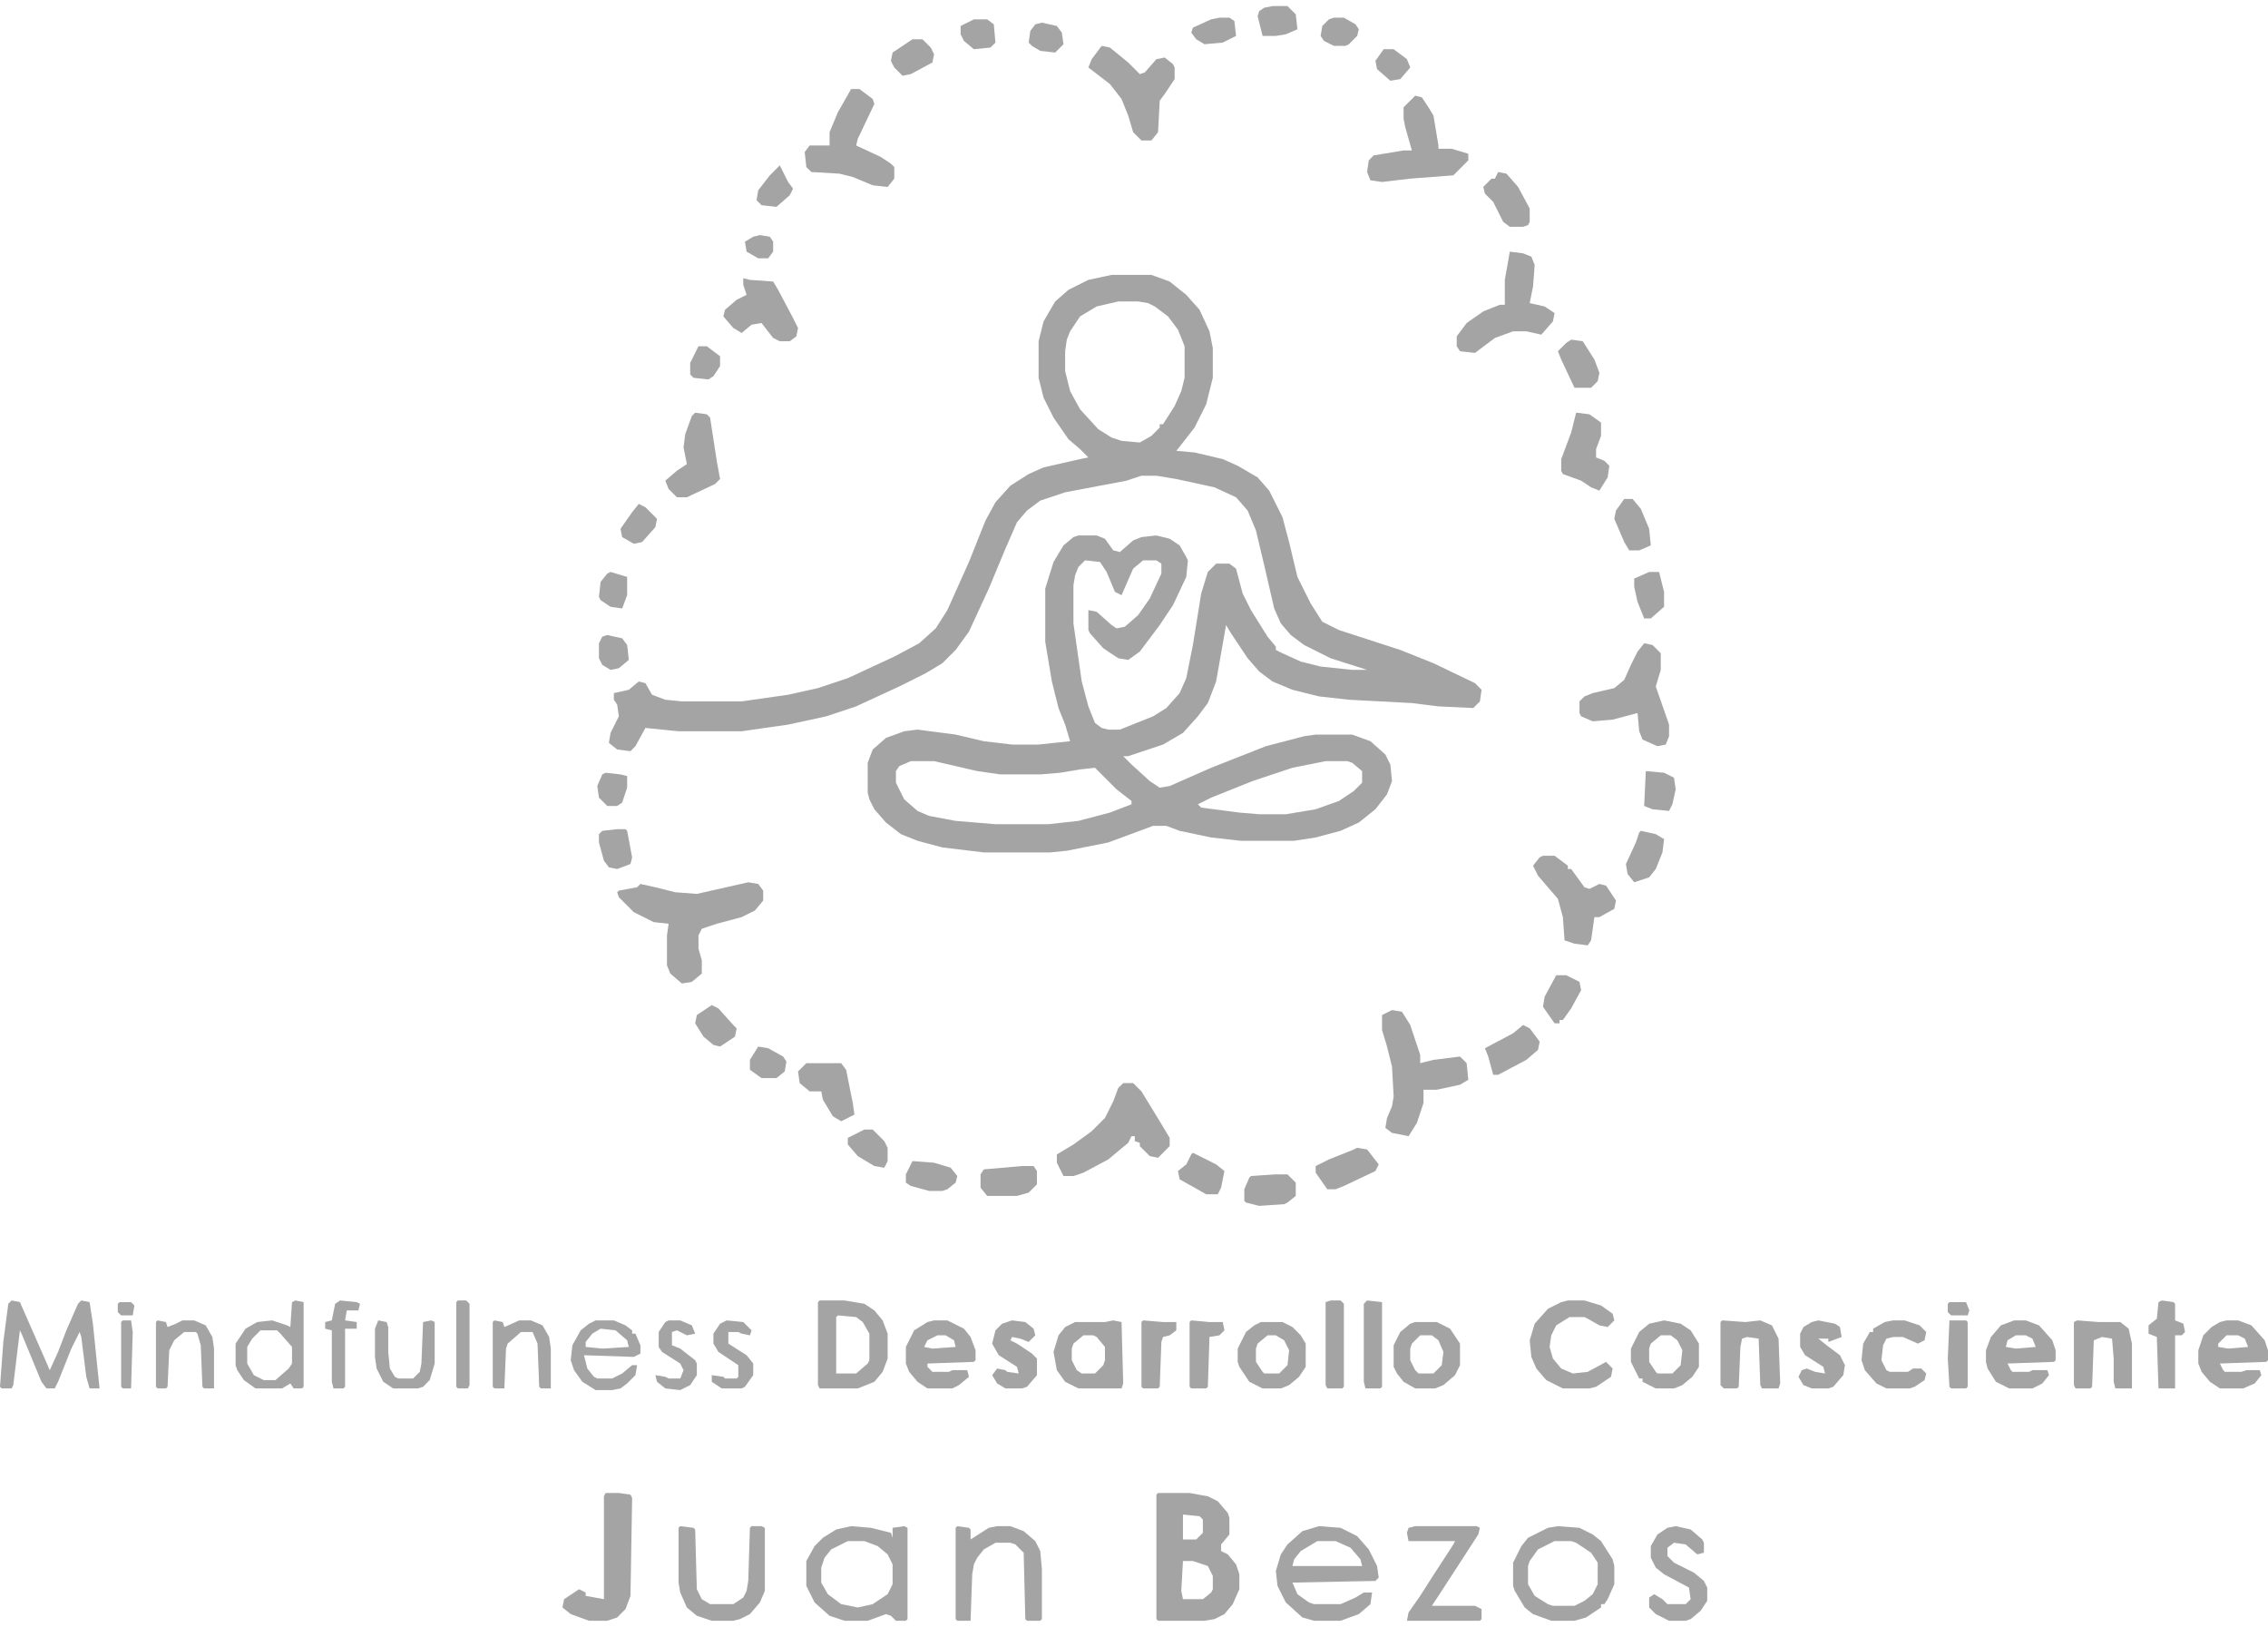 <svg xmlns="http://www.w3.org/2000/svg" width="198" height="142" viewBox="0 0 198 142" fill="none"><g opacity="0.42"><path d="M97.044 23.994H100.521L102.114 24.573L103.562 25.732L104.721 27.035L105.59 28.918L105.88 30.367V32.974L105.3 35.291L104.286 37.319L103.273 38.623L102.693 39.347L104.286 39.492L106.749 40.071L108.052 40.651L109.79 41.664L110.804 42.823L111.963 45.141L112.542 47.313L113.267 50.355L114.425 52.672L115.439 54.266L116.888 54.99L122.247 56.728L125.144 57.887L128.765 59.625L129.344 60.204L129.199 61.218L128.62 61.797L125.578 61.653L123.261 61.363L117.757 61.073L115.15 60.783L112.832 60.204L111.094 59.48L109.935 58.611L108.921 57.452L107.473 55.279L107.038 54.555L106.169 59.48L105.445 61.363L104.576 62.522L103.273 63.97L101.534 64.984L98.493 65.998H98.058L98.782 66.722L100.376 68.171L101.245 68.75L102.114 68.605L105.735 67.012L110.515 65.129L113.846 64.26L114.86 64.115H118.046L119.64 64.694L120.943 65.853L121.378 66.722L121.523 68.171L121.088 69.329L120.074 70.633L118.626 71.791L117.033 72.516L114.86 73.095L112.977 73.385H108.342L105.735 73.095L102.983 72.516L101.824 72.081H100.665L96.755 73.53L93.134 74.254L91.685 74.399H85.891L82.27 73.964L80.098 73.385L78.649 72.805L77.346 71.791L76.332 70.633L75.897 69.764L75.753 69.184V66.577L76.187 65.418L77.346 64.405L78.939 63.825L80.098 63.68L83.429 64.115L85.891 64.694L88.354 64.984H90.671L93.423 64.694L92.989 63.246L92.409 61.797L91.83 59.48L91.251 56.004V51.369L91.975 49.051L92.844 47.603L93.713 46.879L94.147 46.734H95.741L96.465 47.023L97.189 48.037L97.769 48.182L98.927 47.168L99.651 46.879L100.955 46.734L102.114 47.023L102.983 47.603L103.562 48.617L103.707 48.907L103.562 50.355L102.404 52.817L101.245 54.555L99.507 56.873L98.493 57.597L97.624 57.452L96.32 56.583L95.161 55.279L95.017 54.99V53.252L95.741 53.397L97.044 54.555L97.479 54.845L98.203 54.7L99.362 53.686L100.376 52.238L101.39 50.065V49.196L100.955 48.907H99.796L98.927 49.631L97.913 51.948L97.334 51.658L96.61 49.92L96.031 49.051L94.727 48.907L94.147 49.486L93.858 50.21L93.713 51.079V54.41L94.437 59.48L95.017 61.653L95.596 63.101L96.175 63.535L96.755 63.68H97.769L100.665 62.522L101.824 61.797L102.983 60.494L103.562 59.19L104.142 56.293L104.866 51.803L105.445 49.92L106.169 49.196H107.328L107.908 49.631L108.487 51.803L109.211 53.252L110.66 55.569L111.384 56.438V56.728L111.963 57.018L113.556 57.742L115.294 58.176L118.046 58.466H119.35L116.163 57.452L113.846 56.293L112.687 55.424L111.818 54.41L111.239 53.107L110.37 49.341L109.646 46.299L108.921 44.561L107.908 43.403L106.025 42.533L102.693 41.809L100.955 41.52H99.651L98.348 41.954L92.989 42.968L90.816 43.692L89.657 44.561L88.788 45.575L87.775 47.893L86.326 51.369L84.588 55.135L83.429 56.728L82.27 57.887L80.822 58.756L78.505 59.914L74.739 61.653L72.132 62.522L68.8 63.246L64.745 63.825H59.241L56.344 63.535L55.475 65.129L55.04 65.563L53.881 65.418L53.157 64.839L53.302 63.97L54.026 62.522L53.881 61.508L53.592 61.073V60.494L54.895 60.204L55.764 59.48L56.344 59.625L56.923 60.639L58.082 61.073L59.53 61.218H64.745L68.8 60.639L71.407 60.059L74.014 59.19L78.07 57.307L80.243 56.149L81.691 54.845L82.705 53.252L84.588 49.051L86.036 45.43L86.905 43.837L88.209 42.389L89.802 41.375L91.106 40.795L94.292 40.071L95.017 39.926L94.292 39.202L93.278 38.333L91.975 36.45L91.106 34.712L90.671 32.974V29.787L91.106 28.049L92.12 26.311L93.278 25.297L95.017 24.428L97.044 23.994ZM97.624 26.311L95.741 26.746L94.292 27.615L93.423 28.918L93.134 29.642L92.989 30.656V32.395L93.423 34.133L94.292 35.726L95.886 37.464L97.044 38.188L97.913 38.478L99.507 38.623L100.521 38.043L101.245 37.319V37.029H101.534L102.548 35.436L103.128 34.133L103.417 32.974V30.222L102.838 28.773L101.969 27.615L100.81 26.746L100.231 26.456L99.362 26.311H97.624ZM79.519 66.432L78.505 66.867L78.215 67.301V68.315L78.939 69.764L80.098 70.778L81.112 71.212L83.429 71.647L86.905 71.936H91.54L94.147 71.647L96.9 70.922L98.782 70.198V69.909L97.479 68.895L95.596 67.012L94.292 67.157L92.554 67.446L90.816 67.591H87.34L85.312 67.301L81.546 66.432H79.519ZM115.729 66.432L112.832 67.012L109.356 68.171L105.735 69.619L104.576 70.198L104.866 70.488L108.197 70.922L109.935 71.067H112.253L114.86 70.633L116.888 69.909L118.191 69.04L118.915 68.315V67.301L118.046 66.577L117.612 66.432H115.729Z" fill="#262626"></path><path d="M101.101 130.308H103.853L105.446 130.597L106.315 131.032L107.184 132.046L107.329 132.48V133.929L106.605 134.798V135.377L107.184 135.667L107.908 136.536L108.198 137.405V138.708L107.619 140.012L106.895 140.881L106.026 141.316L105.156 141.46H101.101L100.956 141.316V130.452L101.101 130.308ZM103.274 132.191V134.363H104.432L105.012 133.784V132.625L104.722 132.335L103.274 132.191ZM103.274 136.246L103.129 138.853L103.274 139.578H105.012L105.736 138.998L105.881 138.708V137.55L105.446 136.681L104.143 136.246H103.274Z" fill="#262626"></path><path d="M65.324 77.006L66.193 77.151L66.628 77.731V78.6L65.904 79.469L64.745 80.048L62.572 80.627L61.269 81.062L60.979 81.641V82.8L61.269 83.814V84.973L60.4 85.697L59.531 85.842L58.517 84.973L58.227 84.248V81.641L58.372 80.627L57.068 80.483L55.33 79.614L54.027 78.31L53.882 77.875L54.027 77.731L55.62 77.441L55.91 77.151L57.213 77.441L58.951 77.875L60.834 78.02L65.324 77.006Z" fill="#262626"></path><path d="M121.523 88.159L122.392 88.304L123.117 89.463L123.986 92.07V92.794L125.144 92.504L127.462 92.215L128.041 92.794L128.186 94.243L127.462 94.677L125.434 95.112H124.275V96.27L123.696 98.008L122.972 99.167L121.523 98.877L120.944 98.443L121.089 97.574L121.523 96.56L121.668 95.691L121.523 93.084L121.089 91.346L120.654 89.897V88.594L121.523 88.159Z" fill="#262626"></path><path d="M115.15 133.205L117.033 133.349L118.481 134.074L119.495 135.232L120.219 136.681L120.364 137.695L120.074 137.984L112.832 138.129L113.267 139.143L114.281 139.867L114.715 140.012H117.033L118.336 139.433L119.06 138.998H119.785L119.64 140.012L118.626 140.881L117.033 141.461H114.715L113.701 141.171L112.253 139.867L111.529 138.419L111.384 137.115L111.818 135.667L112.398 134.798L113.701 133.639L115.15 133.205ZM115.005 134.508L113.556 135.377L112.977 136.101L112.832 136.681H118.916L118.771 136.101L117.902 135.088L116.598 134.508H115.005Z" fill="#262626"></path><path d="M74.303 133.205L76.041 133.349L77.779 133.784L77.924 134.218V133.349L78.938 133.205L79.228 133.349V141.316L79.083 141.461H78.214L77.779 141.026L77.345 140.881L75.752 141.461H73.724L72.42 141.026L71.117 139.867L70.393 138.419V136.246L71.117 134.943L71.841 134.218L73 133.494L74.303 133.205ZM74.014 134.508L72.565 135.232L71.986 135.957L71.696 136.826V138.129L72.275 139.143L73.434 140.012L74.883 140.302L76.186 140.012L77.49 139.143L77.924 138.274V136.536L77.49 135.667L76.621 134.943L75.462 134.508H74.014Z" fill="#262626"></path><path d="M98.058 94.532H98.927L99.652 95.256L101.245 97.864L102.114 99.312V100.036L101.1 101.05L100.376 100.905L99.507 100.036V99.746L99.072 99.602V99.167H98.782L98.493 99.746L96.755 101.195L94.582 102.354L93.713 102.643H92.844L92.265 101.485V100.76L93.713 99.891L95.306 98.733L96.465 97.574L97.189 96.126L97.624 94.967L98.058 94.532Z" fill="#262626"></path><path d="M143.539 56.148L144.264 56.293L144.988 57.017V58.466L144.553 59.914L145.712 63.246V64.26L145.422 64.984L144.698 65.129L143.395 64.549L143.105 63.825L142.96 62.232L140.787 62.811L139.049 62.956L138.035 62.522L137.891 62.232V61.218L138.325 60.783L139.049 60.494L140.932 60.059L141.801 59.335L142.381 58.031L142.96 56.873L143.539 56.148Z" fill="#262626"></path><path d="M52.868 130.308H54.027L55.041 130.452L55.186 130.742L55.041 139.288L54.606 140.447L53.882 141.171L53.013 141.46H51.42L49.827 140.881L49.102 140.302L49.247 139.578L50.551 138.708L51.13 138.998V139.288L52.724 139.578V130.597L52.868 130.308Z" fill="#262626"></path><path d="M131.808 21.966L132.967 22.111L133.691 22.401L133.98 23.125L133.836 25.008L133.546 26.456L134.849 26.746L135.719 27.326L135.574 28.05L134.56 29.208L133.256 28.919H132.097L130.504 29.498L128.766 30.802L127.463 30.657L127.173 30.222V29.353L128.042 28.195L129.49 27.181L130.939 26.601H131.373V24.429L131.808 21.966Z" fill="#262626"></path><path d="M74.306 7.771H75.03L76.189 8.64L76.333 9.075L74.885 12.116L74.74 12.696L76.913 13.71L77.782 14.289L78.072 14.579V15.592L77.492 16.317L76.189 16.172L74.45 15.448L73.292 15.158L70.829 15.013L70.395 14.579L70.25 13.275L70.684 12.696H72.423V11.537L73.147 9.799L74.306 7.771Z" fill="#262626"></path><path d="M136.006 133.205L137.889 133.349L139.048 133.929L139.772 134.508L140.786 136.101L140.931 136.681V138.274L140.352 139.578L140.062 140.012H139.772V140.302L138.469 141.171L137.455 141.461H135.427L133.834 140.881L133.11 140.302L132.241 138.853L132.096 138.419V136.391L132.82 134.943L133.399 134.218L135.137 133.349L136.006 133.205ZM135.717 134.508L134.268 135.232L133.544 136.246L133.399 136.681V138.274L133.979 139.288L135.137 140.012L135.572 140.157H137.455L138.324 139.722L139.048 139.143L139.483 138.274V136.391L138.903 135.522L137.6 134.653L137.165 134.508H135.717Z" fill="#262626"></path><path d="M123.55 8.35L124.129 8.495L124.709 9.364L125.143 10.088L125.578 12.695V12.985H126.737L128.185 13.42V13.999L126.881 15.303L123.116 15.592L120.653 15.882L119.639 15.737L119.35 15.013L119.494 13.999L119.929 13.564L122.536 13.13H123.26L122.681 11.102L122.536 10.378V9.364L123.55 8.35Z" fill="#262626"></path><path d="M71.553 113.506H73.726L75.464 113.796L76.333 114.375L77.057 115.244L77.492 116.403V118.576L77.057 119.735L76.333 120.604L74.884 121.183H71.553L71.408 120.893V113.651L71.553 113.506ZM73.146 114.81L73.001 114.955V119.879H74.74L75.754 119.01L75.898 118.721V116.403L75.319 115.389L74.74 114.955L73.146 114.81Z" fill="#262626"></path><path d="M96.175 4.006L96.9 4.151L98.493 5.454L99.507 6.468L99.941 6.323L100.955 5.165L101.679 5.02L102.404 5.599L102.548 5.889V6.903L101.679 8.206L101.245 8.786L101.1 11.538L100.521 12.262H99.651L98.927 11.538L98.493 10.089L97.913 8.641L96.9 7.337L95.017 5.889L95.306 5.165L96.175 4.006Z" fill="#262626"></path><path d="M83.574 133.205L84.587 133.349L84.732 133.494V134.363L86.326 133.349L87.05 133.205H88.209L89.367 133.639L90.381 134.508L90.816 135.377L90.96 136.97V141.316L90.816 141.461H89.657L89.512 141.316L89.367 135.522L88.643 134.798L88.209 134.653H86.905L85.891 135.232L85.312 135.957L85.022 136.536L84.877 137.405L84.732 141.461H83.574L83.429 141.316V133.349L83.574 133.205Z" fill="#262626"></path><path d="M1.014 113.506L1.738 113.651L3.331 117.272L4.345 119.59L5.069 117.996L5.794 116.114L6.808 113.796L7.097 113.506L7.821 113.651L8.111 115.534L8.691 121.183H7.821L7.532 120.169L7.097 116.693L6.952 116.258L6.228 117.707L5.069 120.604L4.78 121.183H4.056L3.621 120.604L1.883 116.403L1.738 116.114L1.159 120.893L1.014 121.183H0.145L0 121.038L0.29 117.127L0.724 113.796L1.014 113.506Z" fill="#262626"></path><path d="M59.385 133.205L60.544 133.349L60.689 133.494L60.834 138.709L61.268 139.578L61.992 140.012H64.02L64.889 139.433L65.179 138.853L65.324 137.984L65.468 133.349L65.613 133.205H66.482L66.772 133.349V138.853L66.338 139.867L65.468 140.881L64.599 141.316L64.02 141.461H62.137L60.834 141.026L59.964 140.302L59.385 138.998L59.24 138.129V133.349L59.385 133.205Z" fill="#262626"></path><path d="M134.704 74.689H135.718L136.877 75.558V75.847H137.166L138.325 77.441L138.76 77.585L139.629 77.151L140.208 77.296L141.077 78.599L140.932 79.323L139.629 80.048H139.194L138.904 82.075L138.615 82.51L137.456 82.365L136.587 82.075L136.442 80.048L136.008 78.454L134.269 76.427L133.835 75.558L134.414 74.833L134.704 74.689Z" fill="#262626"></path><path d="M123.55 133.205H128.91L129.199 133.349L129.054 133.929L127.461 136.391L125.578 139.288L124.999 140.157H128.765L129.344 140.447V141.316L129.199 141.461H122.826L122.971 140.736L123.985 139.288L124.999 137.695L126.882 134.798L127.027 134.508H122.971L122.826 133.784L122.971 133.349L123.55 133.205Z" fill="#262626"></path><path d="M136.876 113.506H138.325L139.773 113.941L140.787 114.665L140.932 115.244L140.352 115.824L139.628 115.679L138.614 115.1L138.325 114.955H137.021L135.862 115.679L135.428 116.548L135.283 117.562L135.573 118.576L136.297 119.445L137.311 119.879L138.614 119.735L140.208 118.866L140.787 119.445L140.642 120.169L139.339 121.038L138.759 121.183H136.442L134.993 120.459L134.124 119.445L133.69 118.431L133.545 116.983L133.979 115.534L135.138 114.231L136.297 113.651L136.876 113.506Z" fill="#262626"></path><path d="M97.189 115.244L97.913 115.389L98.058 120.748L97.913 121.183H94.147L92.989 120.603L92.264 119.589L91.975 117.996L92.409 116.548L92.989 115.824L93.858 115.389H96.465L97.189 115.244ZM94.582 116.548L93.713 117.272L93.568 117.706V118.72L94.002 119.589L94.437 119.879H95.596L96.32 119.155L96.465 118.72V117.562L95.74 116.693L95.451 116.548H94.582Z" fill="#262626"></path><path d="M81.546 115.244H82.705L84.153 115.968L84.733 116.693L85.167 117.851V118.72L85.022 118.865L80.967 119.01V119.3L81.401 119.734H82.85L83.14 119.589H84.443L84.588 120.169L83.719 120.893L83.14 121.183H80.967L80.098 120.603L79.374 119.734L79.084 119.01V117.562L79.808 116.113L80.967 115.389L81.546 115.244ZM81.836 116.548L80.967 116.982L80.677 117.562L81.401 117.706L83.429 117.562L83.284 116.982L82.56 116.548H81.836Z" fill="#262626"></path><path d="M175.838 115.244H176.852L178.011 115.679L179.17 116.982L179.459 117.851V118.72L179.314 118.865L175.259 119.01L175.549 119.589L175.693 119.734H177.142L177.432 119.589H178.735L178.88 120.024L178.301 120.748L177.432 121.183H175.404L174.245 120.603L173.521 119.445L173.376 118.865V117.851L173.811 116.693L174.68 115.679L175.838 115.244ZM175.983 116.548L175.259 116.982L175.114 117.562L175.983 117.706L177.721 117.562L177.432 116.837L176.852 116.548H175.983Z" fill="#262626"></path><path d="M194.379 115.244H195.393L196.552 115.679L197.711 116.982L198 117.851V118.72L197.856 118.865L193.8 119.01L194.09 119.589L194.234 119.734H195.683L196.117 119.589H197.276L197.421 120.024L196.842 120.748L195.828 121.183H193.8L192.931 120.603L192.207 119.734L191.917 119.01V117.851L192.352 116.548L193.076 115.824L193.8 115.389L194.379 115.244ZM194.379 116.548L193.655 117.272V117.562L194.524 117.706L196.262 117.562L195.973 116.837L195.393 116.548H194.379Z" fill="#262626"></path><path d="M150.346 115.244L152.374 115.389L153.677 115.244L154.691 115.679L155.271 116.837L155.415 120.748L155.271 121.183H153.822L153.677 120.893L153.533 116.837L152.519 116.693L152.084 116.837L151.939 117.562L151.794 121.038L151.65 121.183H150.491L150.201 120.893V115.389L150.346 115.244Z" fill="#262626"></path><path d="M146.291 133.205L147.595 133.494L148.609 134.363L148.753 134.653V135.522L148.174 135.667L147.16 134.798L146.146 134.653L145.567 135.088V135.812L146.146 136.391L147.884 137.26L148.753 137.984L149.043 138.564V139.722L148.464 140.592L147.595 141.316L147.16 141.461H145.712L144.553 140.881L143.974 140.302V139.433L144.408 139.143L145.132 139.578L145.567 140.012H147.16L147.595 139.578L147.45 138.564L145.277 137.405L144.553 136.826L144.118 135.957V134.943L144.698 133.929L145.567 133.349L146.291 133.205Z" fill="#262626"></path><path d="M145.278 115.244L146.726 115.534L147.595 116.113L148.319 117.272V119.3L147.74 120.169L146.871 120.893L146.147 121.183H144.553L143.395 120.603V120.314H143.105L142.381 118.865V117.706L143.105 116.258L143.974 115.534L145.278 115.244ZM144.988 116.548L144.119 117.272L143.974 117.706V118.865L144.553 119.734L144.698 119.879H146.002L146.726 119.155L146.871 117.851L146.436 116.982L145.857 116.548H144.988Z" fill="#262626"></path><path d="M110.081 115.389H111.963L112.833 115.823L113.557 116.547L113.991 117.272V119.299L113.412 120.168L112.543 120.893L111.819 121.182H110.225L109.067 120.603L108.198 119.299L108.053 118.865V117.706L108.777 116.258L109.501 115.678L110.081 115.389ZM110.66 116.547L109.791 117.272L109.646 117.706V118.865L110.225 119.734L110.37 119.879H111.674L112.398 119.155L112.543 117.851L112.108 116.982L111.384 116.547H110.66Z" fill="#262626"></path><path d="M123.55 115.389H125.433L126.592 115.968L127.461 117.272V119.155L127.026 120.024L126.012 120.893L125.288 121.182H123.55L122.536 120.603L121.957 119.879L121.667 119.299V117.416L122.246 116.258L123.115 115.534L123.55 115.389ZM123.984 116.547L123.26 117.272L123.115 117.706V118.72L123.55 119.589L123.84 119.879H125.143L125.867 119.155L126.012 117.996L125.578 116.982L124.998 116.547H123.984Z" fill="#262626"></path><path d="M181.342 115.244L183.225 115.389H185.108L185.833 115.968L186.122 117.272V121.183H184.674L184.529 120.603V118.576L184.384 116.837L183.515 116.693L182.791 116.982L182.646 121.038L182.501 121.183H181.198L181.053 120.893V115.389L181.342 115.244Z" fill="#262626"></path><path d="M64.889 24.283L65.469 24.428L67.497 24.573L67.931 25.297L69.235 27.759L69.669 28.628L69.524 29.353L68.945 29.787H68.076L67.497 29.497L66.483 28.194L65.614 28.339L64.745 29.063L64.02 28.628L63.151 27.615L63.296 27.035L64.31 26.166L65.179 25.732L64.889 24.863V24.283Z" fill="#262626"></path><path d="M25.783 113.506L26.507 113.651V121.038L26.362 121.183H25.638L25.348 120.748L24.624 121.183H22.306L21.293 120.459L20.713 119.59L20.568 119.155V117.272L21.437 115.969L22.451 115.389L23.755 115.244L25.058 115.679L25.348 115.824L25.493 113.651L25.783 113.506ZM22.741 116.114L22.017 116.838L21.582 117.562V119.01L22.162 120.024L23.031 120.459H24.045L25.203 119.445L25.493 119.01V117.562L24.479 116.403L24.189 116.114H22.741Z" fill="#262626"></path><path d="M60.689 36.016L61.703 36.16L61.993 36.45L62.572 40.216L62.862 41.809L62.427 42.244L59.965 43.403H59.096L58.372 42.678L58.082 41.954L59.096 41.085L59.965 40.506L59.675 39.057L59.82 37.899L60.4 36.305L60.689 36.016Z" fill="#262626"></path><path d="M137.6 36.016L138.759 36.16L139.773 36.885V38.043L139.339 39.202V39.926L140.063 40.216L140.497 40.651L140.352 41.664L139.628 42.823L138.904 42.533L138.035 41.954L136.442 41.375L136.297 41.085V40.071L137.166 37.754L137.6 36.016Z" fill="#262626"></path><path d="M165.266 115.244H166.28L167.583 115.679L168.163 116.258L168.018 116.982L167.438 117.272L166.135 116.693H165.266L164.686 116.837L164.397 117.417L164.252 118.72L164.686 119.589L164.976 119.734H166.569L167.004 119.445H167.728L168.163 119.879L168.018 120.458L167.149 121.038L166.714 121.183H164.686L163.817 120.748L162.803 119.589L162.514 118.72L162.659 117.272L163.238 116.258H163.528V115.968L164.541 115.389L165.266 115.244Z" fill="#262626"></path><path d="M51.998 115.244H53.591L54.605 115.679L55.184 116.113V116.403H55.474L55.909 117.417V118.141L55.329 118.431L50.984 118.286L51.274 119.445L51.853 120.169L52.143 120.314H53.446L54.315 119.879L55.184 119.155H55.619L55.474 120.024L54.75 120.748L54.17 121.183L53.446 121.328H51.998L50.839 120.603L50.115 119.589L49.825 118.72L49.97 117.417L50.694 116.113L51.419 115.534L51.998 115.244ZM52.432 115.968L51.708 116.403L51.129 117.127V117.562L52.577 117.706L54.895 117.562L54.75 116.982L53.736 116.113L52.432 115.968Z" fill="#262626"></path><path d="M158.748 115.244L160.196 115.534L160.631 115.824L160.776 116.693L159.617 117.127V116.837H158.748L159.472 117.417L160.631 118.286L161.065 119.155L160.92 120.024L160.051 121.038L159.617 121.183H158.169L157.444 120.893L157.01 120.169L157.299 119.589L157.734 119.445L158.458 119.734L159.327 119.879L159.182 119.3L157.589 118.286L157.155 117.562V116.403L157.444 115.824L158.169 115.389L158.748 115.244Z" fill="#262626"></path><path d="M88.354 115.244L89.513 115.389L90.237 115.968L90.382 116.548L89.803 117.127L89.079 116.837L88.354 116.693L88.21 116.982L88.789 117.272L90.092 118.141L90.527 118.576V120.024L89.658 121.038L89.223 121.183H87.775L87.051 120.748L86.616 120.024L87.051 119.445L87.775 119.589L87.92 119.734L88.934 119.879L88.789 119.3L87.196 118.286L86.616 117.272L86.906 116.113L87.485 115.534L88.354 115.244Z" fill="#262626"></path><path d="M70.393 92.794H73.435L73.869 93.373L74.449 96.27L74.594 97.284L73.435 97.863L72.711 97.429L71.842 95.981L71.697 95.256H70.683L69.814 94.532L69.669 93.518L70.393 92.794Z" fill="#262626"></path><path d="M13.76 115.244L14.484 115.389L14.629 115.824L15.353 115.534L15.933 115.244H16.947L17.96 115.679L18.54 116.693L18.685 117.706V121.183H17.816L17.671 121.038L17.526 117.417L17.236 116.403L17.091 116.258H16.078L15.209 116.982L14.774 117.851L14.629 121.038L14.484 121.183H13.76L13.615 121.038V115.389L13.76 115.244Z" fill="#262626"></path><path d="M43.162 115.244L43.887 115.389L44.032 115.824L45.335 115.244H46.349L47.363 115.679L47.942 116.693L48.087 117.706V121.183H47.218L47.073 121.038L46.928 117.272L46.494 116.258H45.48L44.321 117.272L44.176 117.706L44.032 121.183H43.162L43.018 121.038V115.389L43.162 115.244Z" fill="#262626"></path><path d="M33.024 115.244L33.748 115.389L33.893 115.824V117.996L34.038 119.445L34.472 120.169L34.762 120.314H36.066L36.645 119.734L36.79 119.01L36.935 115.389L37.659 115.244L37.949 115.389V119.01L37.514 120.458L36.935 121.038L36.5 121.183H34.328L33.459 120.603L32.879 119.445L32.734 118.431V115.968L33.024 115.244Z" fill="#262626"></path><path d="M188.73 113.506L189.744 113.651L189.889 113.796V115.244L190.613 115.534L190.758 116.258L190.468 116.548H189.889V121.183H188.44L188.295 116.693L187.571 116.403V115.679L188.295 115.1L188.44 113.651L188.73 113.506Z" fill="#262626"></path><path d="M116.164 113.506H117.033L117.323 113.796V121.038L117.178 121.183H115.874L115.729 120.893V113.651L116.164 113.506Z" fill="#262626"></path><path d="M119.351 113.506L120.655 113.651V121.038L120.51 121.183H119.206L119.062 120.604V113.796L119.351 113.506Z" fill="#262626"></path><path d="M118.481 100.181L119.35 100.326L120.364 101.629L120.075 102.208L117.323 103.512L116.598 103.802H115.874L114.86 102.353V101.774L116.019 101.195L118.192 100.326L118.481 100.181Z" fill="#262626"></path><path d="M130.794 15.014L131.518 15.159L132.532 16.317L133.546 18.2V19.359L133.401 19.649L132.966 19.794H131.808L131.228 19.359L130.359 17.621L129.635 16.897L129.49 16.317L130.214 15.593H130.504L130.794 15.014Z" fill="#262626"></path><path d="M89.224 101.773H90.237L90.527 102.208V103.367L89.803 104.091L88.789 104.381H86.182L85.603 103.656V102.498L85.892 102.063L89.224 101.773Z" fill="#262626"></path><path d="M132.966 89.462L133.545 89.752L134.415 90.91L134.27 91.635L133.256 92.504L130.794 93.807H130.359L129.924 92.214L129.635 91.49L132.097 90.186L132.966 89.462Z" fill="#262626"></path><path d="M103.997 115.244L105.591 115.389H106.749L106.894 116.113L106.46 116.548L105.591 116.693L105.446 121.038L105.301 121.183H103.997L103.853 121.038V115.389L103.997 115.244Z" fill="#262626"></path><path d="M99.797 115.244L101.535 115.389H102.694V116.113L102.115 116.548L101.535 116.693L101.39 117.127L101.246 121.038L101.101 121.183H99.797L99.652 121.038V115.389L99.797 115.244Z" fill="#262626"></path><path d="M111.383 102.498H112.397L113.121 103.222V104.381L112.397 104.96L112.107 105.105L109.934 105.25L108.776 104.96L108.631 104.815V103.801L109.065 102.787L109.21 102.642L111.383 102.498Z" fill="#262626"></path><path d="M63.441 115.244L64.89 115.389L65.614 116.113L65.469 116.548L64.745 116.403L64.455 116.258H63.586V117.272L65.179 118.286L65.759 119.01V120.024L65.034 121.038L64.745 121.183H63.007L62.138 120.603V120.024L63.152 120.169L63.296 120.314H64.31L64.455 120.169V119.155L62.717 117.996L62.282 117.272V116.403L62.862 115.534L63.441 115.244Z" fill="#262626"></path><path d="M58.373 115.244H59.386L60.4 115.679L60.69 116.403L59.966 116.548L59.097 116.113L58.662 116.258V117.417L59.386 117.706L60.69 118.72L60.835 119.01V120.024L60.255 120.893L59.386 121.328L58.083 121.183L57.359 120.603L57.214 120.024L58.083 120.169L58.373 120.314H59.386L59.676 119.589L59.386 119.01L57.793 117.996L57.504 117.562V116.258L58.083 115.389L58.373 115.244Z" fill="#262626"></path><path d="M137.167 29.643L138.18 29.787L139.194 31.381L139.629 32.539L139.484 33.264L138.905 33.843H137.456L136.297 31.381L136.008 30.657L136.732 29.932L137.167 29.643Z" fill="#262626"></path><path d="M29.692 113.506L31.141 113.651L31.43 113.796L31.285 114.375H30.272L30.127 115.244L31.141 115.389V115.969H30.127V121.038L29.982 121.183H29.113L28.968 120.604V116.114L28.389 115.969V115.389L28.968 115.244L29.258 113.796L29.692 113.506Z" fill="#262626"></path><path d="M170.19 115.244H171.638L171.783 115.389V121.038L171.638 121.183H170.335L170.19 121.038L170.045 118.576L170.19 115.244Z" fill="#262626"></path><path d="M143.25 72.516L144.553 72.805L145.278 73.24L145.133 74.399L144.553 75.847L143.974 76.571L142.67 77.006L142.091 76.281L141.946 75.412L142.815 73.529L143.105 72.66L143.25 72.516Z" fill="#262626"></path><path d="M141.801 43.547H142.525L143.249 44.416L143.973 46.154L144.118 47.603L143.104 48.038H142.235L141.801 47.313L140.932 45.285L141.076 44.561L141.801 43.547Z" fill="#262626"></path><path d="M104.142 100.615L106.17 101.629L106.894 102.208L106.605 103.656L106.315 104.236H105.301L102.984 102.932L102.839 102.208L103.563 101.629L103.998 100.76L104.142 100.615Z" fill="#262626"></path><path d="M79.663 101.339L81.546 101.484L82.995 101.918L83.574 102.642L83.429 103.222L82.705 103.801L82.27 103.946H81.112L79.519 103.511L79.084 103.222V102.498L79.663 101.339Z" fill="#262626"></path><path d="M135.862 85.117H136.731L137.89 85.696L138.034 86.42L137.165 88.013L136.441 89.027H136.152V89.317H135.717L134.703 87.869L134.848 87L135.862 85.117Z" fill="#262626"></path><path d="M39.977 113.506H40.701L40.991 113.796V120.893L40.846 121.183H39.977L39.832 121.038V113.651L39.977 113.506Z" fill="#262626"></path><path d="M143.973 49.92H144.842L145.276 51.658V52.962L144.117 53.976H143.538L142.959 52.528L142.669 51.224V50.5L143.973 49.92Z" fill="#262626"></path><path d="M62.138 87.724L62.717 88.014L64.021 89.462L64.311 89.752L64.166 90.476L62.862 91.345L62.283 91.2L61.414 90.476L60.69 89.317L60.834 88.593L62.138 87.724Z" fill="#262626"></path><path d="M79.662 3.426H80.531L81.255 4.15L81.545 4.729L81.4 5.454L79.517 6.467L78.793 6.612L78.069 5.888L77.779 5.309L77.924 4.585L79.228 3.715L79.662 3.426Z" fill="#262626"></path><path d="M143.683 67.301L145.276 67.446L146.145 67.881L146.29 68.894L146 70.198L145.711 70.778L144.262 70.633L143.538 70.343L143.683 67.301Z" fill="#262626"></path><path d="M53.882 72.371H54.606L54.751 72.516L55.186 74.833L55.041 75.413L53.882 75.847L53.158 75.703L52.724 75.123L52.289 73.53V72.806L52.579 72.516L53.882 72.371Z" fill="#262626"></path><path d="M75.463 98.587H76.187L77.201 99.601L77.491 100.181V101.339L77.201 101.919L76.332 101.774L74.884 100.905L74.015 99.891V99.312L75.463 98.587Z" fill="#262626"></path><path d="M111.095 0.529H112.398L113.122 1.254L113.267 2.557L112.253 2.992L111.384 3.136H110.226L109.791 1.398L109.936 0.964L110.37 0.674L111.095 0.529Z" fill="#262626"></path><path d="M55.764 43.981L56.343 44.271L57.357 45.285L57.213 46.009L56.054 47.313L55.33 47.458L54.316 46.878L54.171 46.154L55.185 44.706L55.764 43.981Z" fill="#262626"></path><path d="M106.459 1.542H107.328L107.763 1.832L107.908 3.136L106.749 3.715L105.156 3.86L104.432 3.425L103.997 2.846L104.142 2.412L105.735 1.687L106.459 1.542Z" fill="#262626"></path><path d="M68.077 14.434L68.801 15.883L69.235 16.462L68.946 17.041L67.787 18.055L66.483 17.91L66.049 17.476L66.194 16.607L67.208 15.303L68.077 14.434Z" fill="#262626"></path><path d="M66.193 91.345L67.062 91.49L68.366 92.214L68.655 92.648L68.51 93.517L67.786 94.097H66.483L65.469 93.373V92.504L66.193 91.345Z" fill="#262626"></path><path d="M85.022 1.688H86.181L86.76 2.123L86.905 3.716L86.47 4.15L85.022 4.295L84.153 3.571L83.863 2.992V2.267L85.022 1.688Z" fill="#262626"></path><path d="M53.013 55.424L54.317 55.714L54.751 56.293L54.896 57.596L54.027 58.321L53.303 58.465L52.579 58.031L52.289 57.452V56.148L52.579 55.569L53.013 55.424Z" fill="#262626"></path><path d="M53.303 49.92L54.751 50.355V51.948L54.317 53.107L53.303 52.962L52.434 52.383L52.289 52.093L52.434 50.789L53.013 50.065L53.303 49.92Z" fill="#262626"></path><path d="M116.454 1.542H117.323L118.337 2.122L118.626 2.556L118.481 3.136L117.757 3.86L117.468 4.005H116.454L115.585 3.57L115.295 3.136L115.44 2.267L116.019 1.687L116.454 1.542Z" fill="#262626"></path><path d="M52.868 67.447L54.171 67.592L54.751 67.737V68.75L54.316 70.054L53.882 70.344H53.013L52.288 69.619L52.144 68.606L52.578 67.592L52.868 67.447Z" fill="#262626"></path><path d="M90.962 1.978L92.265 2.267L92.7 2.847L92.844 3.86L92.12 4.585L90.817 4.44L90.092 4.005L89.803 3.716L89.948 2.702L90.382 2.122L90.962 1.978Z" fill="#262626"></path><path d="M60.979 30.222H61.703L62.862 31.091V31.96L62.283 32.829L61.848 33.118L60.545 32.974L60.255 32.684V31.67L60.979 30.222Z" fill="#262626"></path><path d="M120.799 4.295H121.668L122.827 5.164L123.117 5.889L122.248 6.903L121.379 7.047L120.22 6.034L120.075 5.309L120.799 4.295Z" fill="#262626"></path><path d="M10.719 115.244H11.443L11.588 116.258L11.443 121.183H10.719L10.574 121.038V115.389L10.719 115.244Z" fill="#262626"></path><path d="M66.339 20.517L67.208 20.662L67.498 21.096V21.965L67.063 22.545H66.194L65.18 21.965L65.035 21.096L65.759 20.662L66.339 20.517Z" fill="#262626"></path><path d="M170.19 113.651H171.638L171.928 114.375L171.783 114.81H170.335L170.045 114.52V113.796L170.19 113.651Z" fill="#262626"></path><path d="M10.428 113.651H11.442L11.732 113.941L11.587 114.81H10.573L10.283 114.52V113.796L10.428 113.651Z" fill="#262626"></path></g></svg>